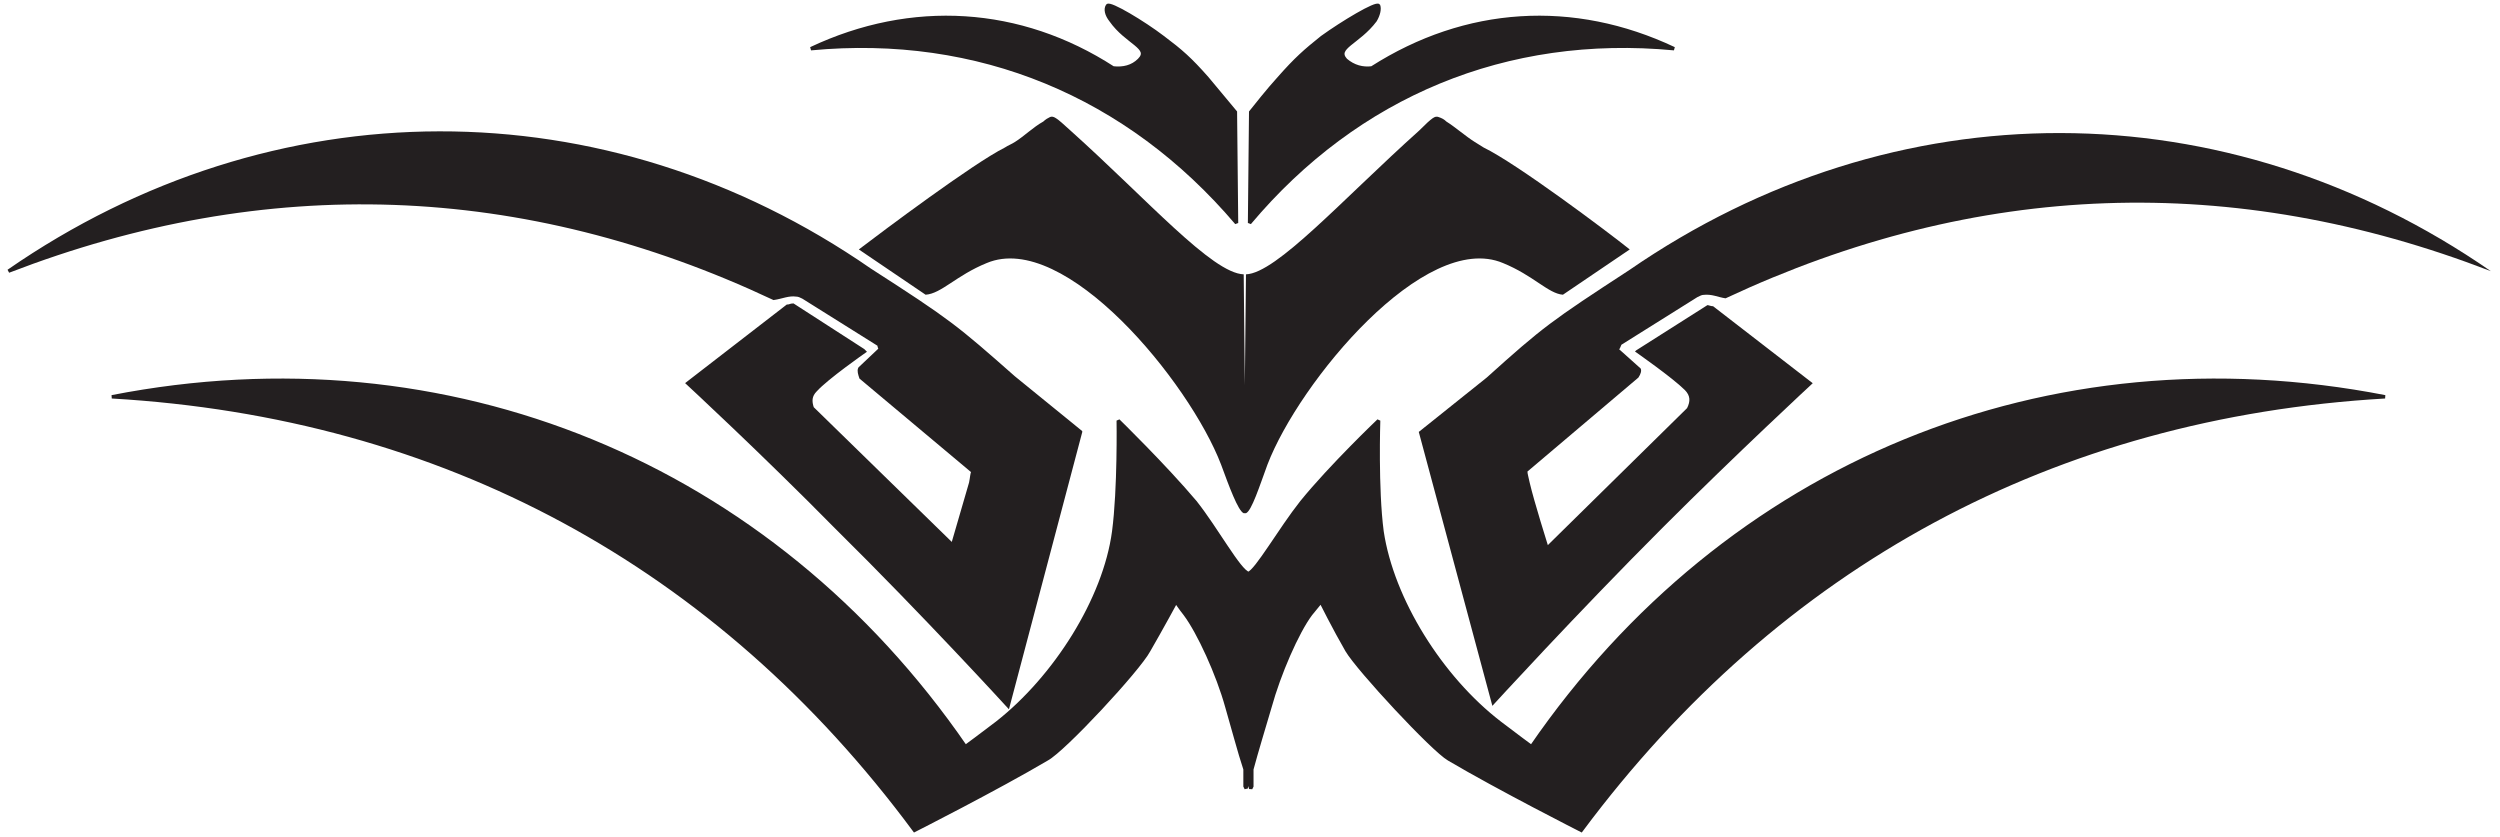 <?xml version="1.0" encoding="UTF-8" standalone="no"?>
<svg
   xmlns:dc="http://purl.org/dc/elements/1.1/"
   xmlns:cc="http://creativecommons.org/ns#"
   xmlns:rdf="http://www.w3.org/1999/02/22-rdf-syntax-ns#"
   xmlns:svg="http://www.w3.org/2000/svg"
   xmlns="http://www.w3.org/2000/svg"
   viewBox="0 0 302.667 101.333"
   height="101.333"
   width="302.667"
   xml:space="preserve"
   id="svg2"
   version="1.1"><defs
     id="defs6" /><g
     transform="matrix(1.333,0,0,-1.333,0,101.333)"
     id="g10"><g
       transform="scale(0.1)"
       id="g12"><path
         id="path14"
         style="fill:#231f20;fill-opacity:1;fill-rule:nonzero;stroke:none"
         d="m 1135.92,658.395 -1.03,-100.758 c 97.67,116.179 233.39,172.73 385.56,158.336 -91.51,43.183 -189.19,37.011 -274.52,-17.477 -8.22,-1.031 -16.46,1.024 -23.66,7.195 -10.27,11.313 11.32,15.422 26.75,35.985 3.08,5.14 4.11,10.281 3.08,13.367 -2.06,3.082 -32.9,-15.422 -51.42,-28.789 -15.41,-12.336 -23.64,-19.535 -39.06,-37.012 -10.28,-11.312 -21.59,-25.707 -25.7,-30.847 v 0" /><path
         id="path16"
         style="fill:none;stroke:#231f20;stroke-width:3.084;stroke-linecap:butt;stroke-linejoin:miter;stroke-miterlimit:2.613;stroke-dasharray:none;stroke-opacity:1"
         d="m 1135.92,658.395 -1.03,-100.758 c 97.67,116.179 233.39,172.73 385.56,158.336 -91.51,43.183 -189.19,37.011 -274.52,-17.477 -8.22,-1.031 -16.46,1.024 -23.66,7.195 -10.27,11.313 11.32,15.422 26.75,35.985 3.08,5.14 4.11,10.281 3.08,13.367 -2.06,3.082 -32.9,-15.422 -51.42,-28.789 -15.41,-12.336 -23.64,-19.535 -39.06,-37.012 -10.28,-11.312 -21.59,-25.707 -25.7,-30.847 z" /><path
         id="path18"
         style="fill:#231f20;fill-opacity:1;fill-rule:nonzero;stroke:none"
         d="m 1288.57,367.922 66.84,-248.813 c 0,0 76.07,83.286 155.24,162.454 66.84,66.828 135.72,130.57 135.72,130.57 l -90.47,69.918 c -2.06,0 -4.12,1.023 -5.15,1.023 l -64.77,-41.125 -1.03,-1.027 c 0,0 33.93,-23.649 45.25,-34.961 5.13,-5.137 5.13,-10.277 2.05,-16.445 L 1405.78,265.105 c 0,0 -12.33,39.075 -16.44,56.555 -1.04,5.137 -2.07,8.223 -2.07,10.274 l 100.77,85.339 c 2.05,3.082 3.09,6.168 2.05,8.227 l -19.53,17.48 c 1.02,1.024 1.02,2.055 2.06,4.11 l 68.88,43.183 c 2.05,1.028 4.11,2.055 5.14,2.055 8.22,1.027 13.37,-2.055 20.57,-3.078 228.24,106.922 460.6,115.148 695.02,24.672 -240.59,166.558 -540.8,167.586 -782.42,1.023 -70.94,-46.261 -78.14,-51.406 -129.54,-97.672 l -61.7,-49.351 v 0" /><path
         id="path20"
         style="fill:#231f20;fill-opacity:1;fill-rule:nonzero;stroke:none"
         d="m 1122.02,658.395 c -4.12,5.14 -16.45,19.535 -25.71,30.847 -15.42,17.477 -23.64,24.676 -40.1,37.012 -17.48,13.367 -48.32,31.871 -50.37,28.789 -2.06,-3.086 -1.04,-8.227 3.08,-13.367 14.39,-20.563 37.01,-24.672 25.71,-35.985 -6.17,-6.171 -14.4,-8.226 -23.66,-7.195 -84.306,54.488 -183.005,60.66 -274.509,17.477 152.164,14.394 287.879,-42.157 386.589,-158.336 l -1.03,100.758 v 0" /><path
         id="path22"
         style="fill:none;stroke:#231f20;stroke-width:3.084;stroke-linecap:butt;stroke-linejoin:miter;stroke-miterlimit:2.613;stroke-dasharray:none;stroke-opacity:1"
         d="m 1122.02,658.395 c -4.12,5.14 -16.45,19.535 -25.71,30.847 -15.42,17.477 -23.64,24.676 -40.1,37.012 -17.48,13.367 -48.32,31.871 -50.37,28.789 -2.06,-3.086 -1.04,-8.227 3.08,-13.367 14.39,-20.563 37.01,-24.672 25.71,-35.985 -6.17,-6.171 -14.4,-8.226 -23.66,-7.195 -84.306,54.488 -183.005,60.66 -274.509,17.477 152.164,14.394 287.879,-42.157 386.589,-158.336 l -1.03,100.758 z" /><path
         id="path24"
         style="fill:#231f20;fill-opacity:1;fill-rule:nonzero;stroke:none"
         d="m 1130.6,294.07 c 0,0 0,0 1.03,0 5.14,2.063 12.33,24.68 19.53,44.211 28.79,75.059 142.91,212.832 213.86,183.012 27.75,-11.309 41.12,-27.758 54.48,-28.781 l 60.67,41.121 c -20.56,16.449 -102.81,78.14 -132.63,92.535 -3.09,2.055 -5.15,3.086 -8.23,5.141 -8.22,5.14 -17.47,13.363 -25.7,18.504 -2.06,2.058 -4.12,3.085 -7.2,4.113 -3.09,1.023 -5.14,0 -17.48,-12.34 -69.91,-62.715 -129.54,-129.543 -157.3,-130.57 l -1.03,-100.762 -1.03,100.762 c -28.79,1.027 -87.4,67.855 -157.308,130.57 -13.367,12.34 -15.422,13.363 -18.508,12.34 -2.055,-1.028 -4.109,-2.055 -6.164,-4.113 -9.254,-5.141 -17.485,-13.364 -25.703,-18.504 -3.086,-2.055 -6.172,-3.086 -9.258,-5.141 C 883.84,611.773 801.594,550.082 780,533.633 l 60.66,-41.121 c 14.395,1.023 27.758,17.472 55.524,28.781 70.941,29.82 184.036,-107.953 212.816,-183.012 7.2,-19.531 15.43,-42.148 20.57,-44.211 0,0 0,0 1.03,0 v 0" /><path
         id="path26"
         style="fill:#231f20;fill-opacity:1;fill-rule:nonzero;stroke:none"
         d="m 981.379,367.922 -60.66,49.351 C 868.281,463.539 862.113,468.684 790.141,514.945 549.555,681.508 248.313,680.48 7.727,513.922 242.141,604.398 475.527,596.172 702.754,489.25 c 7.191,1.023 13.363,4.105 20.562,3.078 2.055,0 4.11,-1.027 6.164,-2.055 l 68.891,-43.183 c 0,-2.055 1.024,-3.086 1.024,-4.11 L 780.891,425.5 c -1.028,-2.059 0,-5.145 1.027,-8.227 l 101.789,-85.339 c -1.031,-2.051 -1.031,-5.137 -2.059,-10.274 -5.14,-17.48 -16.453,-56.555 -16.453,-56.555 L 737.711,389.516 c -2.063,6.168 -2.063,11.308 3.082,16.445 10.281,11.312 44.207,34.961 44.207,34.961 l -1.023,1.027 -63.747,41.125 c -2.054,0 -3.085,-1.023 -5.14,-1.023 l -90.481,-69.918 c 0,0 68.887,-63.742 134.688,-130.57 80.199,-79.168 156.277,-162.454 156.277,-162.454 l 65.805,248.813 v 0" /><path
         id="path28"
         style="fill:none;stroke:#231f20;stroke-width:3.084;stroke-linecap:butt;stroke-linejoin:miter;stroke-miterlimit:2.613;stroke-dasharray:none;stroke-opacity:1"
         d="m 981.379,367.922 -60.66,49.351 C 868.281,463.539 862.113,468.684 790.141,514.945 549.555,681.508 248.313,680.48 7.727,513.922 242.141,604.398 475.527,596.172 702.754,489.25 c 7.191,1.023 13.363,4.105 20.562,3.078 2.055,0 4.11,-1.027 6.164,-2.055 l 68.891,-43.183 c 0,-2.055 1.024,-3.086 1.024,-4.11 L 780.891,425.5 c -1.028,-2.059 0,-5.145 1.027,-8.227 l 101.789,-85.339 c -1.031,-2.051 -1.031,-5.137 -2.059,-10.274 -5.14,-17.48 -16.453,-56.555 -16.453,-56.555 L 737.711,389.516 c -2.063,6.168 -2.063,11.308 3.082,16.445 10.281,11.312 44.207,34.961 44.207,34.961 l -1.023,1.027 -63.747,41.125 c -2.054,0 -3.085,-1.023 -5.14,-1.023 l -90.481,-69.918 c 0,0 68.887,-63.742 134.688,-130.57 80.199,-79.168 156.277,-162.454 156.277,-162.454 l 65.805,248.813 z" /><path
         id="path30"
         style="fill:#231f20;fill-opacity:1;fill-rule:nonzero;stroke:none"
         d="m 1133.86,239.402 v 0 c -8.22,2.063 -28.79,40.102 -48.32,64.778 -27.76,32.902 -69.91,74.023 -69.91,74.023 0,0 1.02,-61.687 -4.12,-100.754 C 1003.28,215.754 958.047,144.813 905.609,103.691 892.246,93.406 876.82,82.102 876.82,82.102 699.98,339.133 406.957,459.43 101.602,399.797 401.816,382.32 651.656,247.629 830.559,6.016 c 0,0 75.05,38.039 120.293,64.777 15.418,8.223 83.278,81.219 92.528,98.699 11.31,19.531 24.68,44.207 24.68,44.207 0,0 4.11,-6.172 8.23,-11.304 12.34,-16.457 29.81,-54.497 38.03,-84.309 5.14,-17.481 11.32,-41.133 16.46,-56.555 v -15.418 l 1.02,-2.059 c 0,0 0,3.086 2.06,7.195 1.03,-4.109 2.06,-7.195 2.06,-7.195 l 1.02,2.059 v 15.418 c 4.11,15.422 11.31,39.074 16.46,56.555 8.22,29.812 24.67,67.852 37.01,84.309 4.11,5.132 9.25,11.304 9.25,11.304 0,0 12.34,-24.676 23.65,-44.207 10.28,-17.48 78.14,-90.476 92.53,-98.699 45.25,-26.738 120.29,-64.777 120.29,-64.777 179.93,241.613 429.77,376.304 730,393.781 -306.4,59.633 -598.4,-60.664 -775.23,-317.695 0,0 -15.42,11.305 -28.79,21.589 -53.47,41.122 -97.68,112.063 -106.92,173.758 -5.15,39.067 -3.09,100.754 -3.09,100.754 0,0 -43.18,-41.121 -69.91,-74.023 -19.55,-24.676 -41.14,-62.715 -48.33,-64.778 v 0" /><path
         id="path32"
         style="fill:none;stroke:#231f20;stroke-width:3.084;stroke-linecap:butt;stroke-linejoin:miter;stroke-miterlimit:2.613;stroke-dasharray:none;stroke-opacity:1"
         d="m 1133.86,239.402 v 0 c -8.22,2.063 -28.79,40.102 -48.32,64.778 -27.76,32.902 -69.91,74.023 -69.91,74.023 0,0 1.02,-61.687 -4.12,-100.754 C 1003.28,215.754 958.047,144.813 905.609,103.691 892.246,93.406 876.82,82.102 876.82,82.102 699.98,339.133 406.957,459.43 101.602,399.797 401.816,382.32 651.656,247.629 830.559,6.016 c 0,0 75.05,38.039 120.293,64.777 15.418,8.223 83.278,81.219 92.528,98.699 11.31,19.531 24.68,44.207 24.68,44.207 0,0 4.11,-6.172 8.23,-11.304 12.34,-16.457 29.81,-54.497 38.03,-84.309 5.14,-17.481 11.32,-41.133 16.46,-56.555 v -15.418 l 1.02,-2.059 c 0,0 0,3.086 2.06,7.195 1.03,-4.109 2.06,-7.195 2.06,-7.195 l 1.02,2.059 v 15.418 c 4.11,15.422 11.31,39.074 16.46,56.555 8.22,29.812 24.67,67.852 37.01,84.309 4.11,5.132 9.25,11.304 9.25,11.304 0,0 12.34,-24.676 23.65,-44.207 10.28,-17.48 78.14,-90.476 92.53,-98.699 45.25,-26.738 120.29,-64.777 120.29,-64.777 179.93,241.613 429.77,376.304 730,393.781 -306.4,59.633 -598.4,-60.664 -775.23,-317.695 0,0 -15.42,11.305 -28.79,21.589 -53.47,41.122 -97.68,112.063 -106.92,173.758 -5.15,39.067 -3.09,100.754 -3.09,100.754 0,0 -43.18,-41.121 -69.91,-74.023 -19.55,-24.676 -41.14,-62.715 -48.33,-64.778 z" /></g></g></svg>